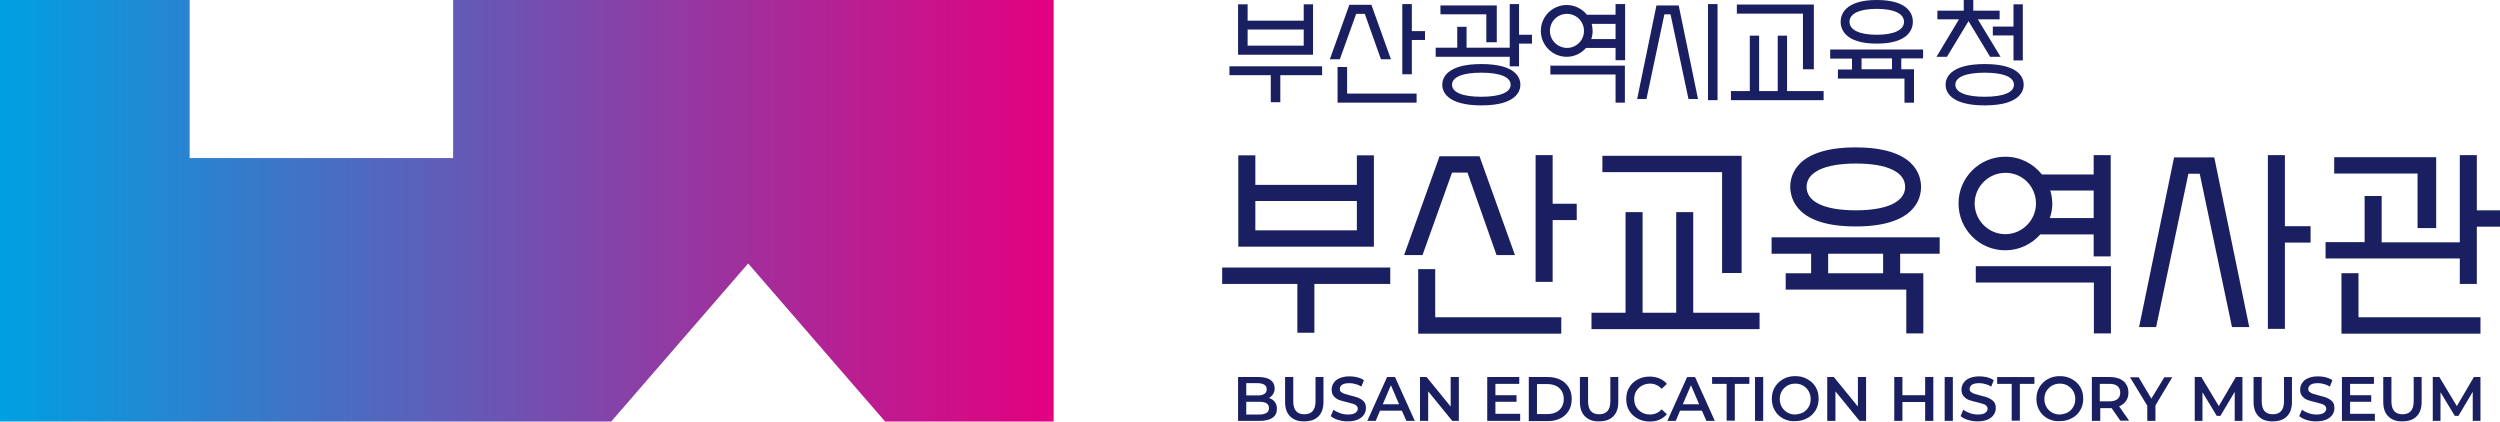 <?xml version="1.0" encoding="utf-8"?>
<!-- Generator: Adobe Illustrator 28.3.0, SVG Export Plug-In . SVG Version: 6.00 Build 0)  -->
<svg version="1.1" id="Layer_1" xmlns="http://www.w3.org/2000/svg" xmlns:xlink="http://www.w3.org/1999/xlink" x="0px" y="0px"
	 viewBox="0 0 1100.7 185.6" style="enable-background:new 0 0 1100.7 185.6;" xml:space="preserve">
<style type="text/css">
	.st0{fill:url(#SVGID_1_);}
	.st1{fill:#191F61;}
</style>
<g>
	<linearGradient id="SVGID_1_" gradientUnits="userSpaceOnUse" x1="0" y1="92.779" x2="463.894" y2="92.779">
		<stop  offset="0" style="stop-color:#00A0E2"/>
		<stop  offset="1" style="stop-color:#E4007F"/>
	</linearGradient>
	<polygon class="st0" points="199.5,0 199.5,69.6 83.5,69.6 83.5,0 0,0 0,185.6 269.1,185.6 329.4,116 389.7,185.6 463.9,185.6 
		463.9,0 	"/>
	<g>
		<path class="st1" d="M604.9,68.4h-7.5v13h-44.7v-13h-7.5v40.2h59.7V68.4z M552.7,101.5V88.5h44.7v12.9H552.7z M538.1,117.8h74v7.2
			h-33.4v21.5h-7.5v-21.5h-33.1V117.8z M632,139.7h55.4v7.2h-63v-28.4h7.5V139.7z M683.6,89.7h10.6v7.2h-10.6v27.2h-7.5V68.3h7.5
			V89.7z M626.3,112.3h-8.1l15.6-43.5h17.6l15.6,43.5h-8.1L646.1,76h-6.8L626.3,112.3z M745.6,137.7h29.1v7.2h-74v-7.2h15V93.4h7.5
			v44.3H738V93.4h7.5V137.7z M758.2,75.8h-52.7v-7.2h61.3v51.6h-8.6V75.8z M780,111.7h17.4v8.6h-11.2v7.2h53.1v19.3h7.5v-26.5h-10.2
			v-8.6h17.4v-7.2h-74V111.7z M804.9,120.3v-8.6h24.2v8.6H804.9z M869.9,117.2h59.5v29.6h-7.5v-22.4h-52V117.2z M921.8,76.8h-22.8
			c-3.8-4.8-9.6-7.8-16.1-7.8c-11.4,0-20.6,9.2-20.6,20.6c0,11.4,9.2,20.6,20.6,20.6c6.1,0,11.6-2.7,15.4-7h23.5v9.7h7.5V68.3h-7.5
			V76.8z M896.4,89.6c0,7.4-6.1,13.5-13.5,13.5c-7.4,0-13.5-6.1-13.5-13.5c0-7.4,6.1-13.5,13.5-13.5C890.4,76,896.4,82.1,896.4,89.6
			z M902.7,83.9h19.1V96h-19.3c0.7-2,1.1-4.2,1.1-6.5C903.5,87.6,903.3,85.7,902.7,83.9z M974.9,69.3l15.4,74.7h-7.6l-14.2-67.5h-5
			L949.3,144h-7.5l15.4-74.7H974.9z M1006,99.6h11.3v7.2H1006v38h-7.5V68.3h7.5V99.6z M1100.7,92.6v7.2h-10.2V125h-7.5v-11.2h-59.1
			v-7.2h17.2V86.3h7.5v20.4h34.4V68.3h7.5v24.3H1100.7z M1038.5,139.7h53.6v7.2h-61.2v-26.6h7.5V139.7z M1064.4,76.4h-36.7v-7.2
			h44.9v31.2h-8.2V76.4z M817,99.7c26,0,28.8-12.2,28.8-17.4c0-5.2-2.8-17.4-28.8-17.4c-26,0-28.8,12.2-28.8,17.4
			C788.3,87.6,791.1,99.7,817,99.7z M795.4,82.3c0-6.5,7.9-10.3,21.7-10.3c13.8,0,21.7,3.7,21.7,10.3c0,6.5-7.9,10.3-21.7,10.3
			C803.3,92.6,795.4,88.9,795.4,82.3z"/>
		<g>
			<path class="st1" d="M561.3,177c0.6,0.8,0.9,1.8,0.9,3c0,1.7-0.6,3-1.9,3.9c-1.3,0.9-3.2,1.4-5.6,1.4h-9.6V166h9
				c2.3,0,4,0.4,5.3,1.3c1.2,0.9,1.8,2.1,1.8,3.7c0,1-0.2,1.8-0.7,2.5c-0.4,0.7-1,1.3-1.8,1.7C559.9,175.6,560.7,176.2,561.3,177z
				 M548.7,168.8v5.3h5.1c1.2,0,2.2-0.2,2.9-0.7c0.7-0.4,1-1.1,1-2c0-0.9-0.3-1.5-1-2c-0.7-0.4-1.6-0.7-2.9-0.7H548.7z M558.7,179.7
				c0-1.9-1.4-2.8-4.2-2.8h-5.8v5.6h5.8C557.3,182.5,558.7,181.5,558.7,179.7z"/>
			<path class="st1" d="M568,183.3c-1.5-1.5-2.2-3.6-2.2-6.4V166h3.6v10.7c0,3.8,1.6,5.7,4.9,5.7c3.2,0,4.9-1.9,4.9-5.7V166h3.5
				v10.9c0,2.8-0.7,4.9-2.2,6.4c-1.5,1.5-3.5,2.2-6.2,2.2C571.6,185.6,569.5,184.8,568,183.3z"/>
			<path class="st1" d="M589.2,184.9c-1.4-0.4-2.5-1-3.3-1.7l1.2-2.8c0.8,0.6,1.8,1.1,2.9,1.5c1.1,0.4,2.3,0.6,3.5,0.6
				c1.4,0,2.5-0.2,3.2-0.7c0.7-0.5,1.1-1.1,1.1-1.8c0-0.6-0.2-1-0.6-1.4c-0.4-0.4-0.9-0.6-1.5-0.8c-0.6-0.2-1.4-0.4-2.5-0.7
				c-1.5-0.3-2.7-0.7-3.6-1c-0.9-0.3-1.7-0.9-2.3-1.6c-0.7-0.7-1-1.7-1-3c0-1.1,0.3-2,0.9-2.9c0.6-0.9,1.4-1.6,2.6-2.1
				c1.2-0.5,2.6-0.8,4.3-0.8c1.2,0,2.3,0.1,3.5,0.4c1.1,0.3,2.1,0.7,2.9,1.3l-1.1,2.8c-0.8-0.5-1.7-0.9-2.6-1.1
				c-0.9-0.3-1.8-0.4-2.7-0.4c-1.4,0-2.5,0.2-3.2,0.7c-0.7,0.5-1,1.1-1,1.9c0,0.6,0.2,1,0.6,1.3c0.4,0.3,0.9,0.6,1.5,0.8
				c0.6,0.2,1.4,0.4,2.5,0.7c1.4,0.3,2.6,0.7,3.5,1c0.9,0.4,1.7,0.9,2.4,1.6c0.7,0.7,1,1.7,1,3c0,1.1-0.3,2-0.9,2.9
				c-0.6,0.9-1.5,1.6-2.6,2.1c-1.2,0.5-2.6,0.8-4.3,0.8C592,185.6,590.6,185.3,589.2,184.9z"/>
			<path class="st1" d="M617.2,180.8h-9.6l-1.9,4.5H602l8.7-19.3h3.5l8.7,19.3h-3.7L617.2,180.8z M616,178l-3.6-8.4l-3.6,8.4H616z"
				/>
			<path class="st1" d="M642.3,166v19.3h-2.9l-10.6-13v13h-3.6V166h2.9l10.6,13v-13H642.3z"/>
			<path class="st1" d="M669.3,182.3v3h-14.5V166h14.1v3h-10.5v5h9.3v2.9h-9.3v5.3H669.3z"/>
			<path class="st1" d="M673.1,166h8.4c2.1,0,3.9,0.4,5.5,1.2c1.6,0.8,2.8,1.9,3.7,3.4c0.9,1.5,1.3,3.1,1.3,5.1
				c0,1.9-0.4,3.6-1.3,5.1c-0.9,1.5-2.1,2.6-3.7,3.4c-1.6,0.8-3.4,1.2-5.5,1.2h-8.4V166z M681.4,182.3c1.4,0,2.7-0.3,3.7-0.8
				c1.1-0.5,1.9-1.3,2.5-2.3c0.6-1,0.9-2.2,0.9-3.5c0-1.3-0.3-2.5-0.9-3.5c-0.6-1-1.4-1.8-2.5-2.3c-1.1-0.5-2.3-0.8-3.7-0.8h-4.7
				v13.2H681.4z"/>
			<path class="st1" d="M697.8,183.3c-1.5-1.5-2.2-3.6-2.2-6.4V166h3.6v10.7c0,3.8,1.6,5.7,4.9,5.7c3.2,0,4.9-1.9,4.9-5.7V166h3.5
				v10.9c0,2.8-0.7,4.9-2.2,6.4c-1.5,1.5-3.5,2.2-6.2,2.2C701.4,185.6,699.3,184.8,697.8,183.3z"/>
			<path class="st1" d="M721,184.3c-1.6-0.9-2.8-2-3.7-3.5c-0.9-1.5-1.3-3.2-1.3-5.1c0-1.9,0.4-3.6,1.3-5.1c0.9-1.5,2.1-2.7,3.7-3.5
				c1.6-0.9,3.3-1.3,5.3-1.3c1.6,0,3,0.3,4.3,0.8c1.3,0.6,2.4,1.3,3.3,2.4l-2.3,2.2c-1.4-1.5-3.1-2.3-5.1-2.3
				c-1.3,0-2.5,0.3-3.6,0.9c-1,0.6-1.9,1.4-2.5,2.4c-0.6,1-0.9,2.2-0.9,3.5c0,1.3,0.3,2.5,0.9,3.5c0.6,1,1.4,1.8,2.5,2.4
				c1,0.6,2.2,0.9,3.6,0.9c2,0,3.8-0.8,5.1-2.3l2.3,2.2c-0.9,1-2,1.8-3.3,2.4c-1.3,0.6-2.8,0.8-4.3,0.8
				C724.3,185.6,722.5,185.1,721,184.3z"/>
			<path class="st1" d="M749.3,180.8h-9.6l-1.9,4.5h-3.7l8.7-19.3h3.5l8.7,19.3h-3.7L749.3,180.8z M748.1,178l-3.6-8.4l-3.6,8.4
				H748.1z"/>
			<path class="st1" d="M760.2,169h-6.4v-3h16.4v3h-6.4v16.2h-3.6V169z"/>
			<path class="st1" d="M772.7,166h3.6v19.3h-3.6V166z"/>
			<path class="st1" d="M785.1,184.3c-1.6-0.9-2.8-2-3.7-3.6c-0.9-1.5-1.3-3.2-1.3-5.1c0-1.9,0.4-3.6,1.3-5.1
				c0.9-1.5,2.1-2.7,3.7-3.6c1.6-0.9,3.3-1.3,5.3-1.3c2,0,3.7,0.4,5.3,1.3c1.6,0.9,2.8,2,3.7,3.5c0.9,1.5,1.3,3.2,1.3,5.1
				c0,1.9-0.4,3.6-1.3,5.1c-0.9,1.5-2.1,2.7-3.7,3.5c-1.6,0.9-3.3,1.3-5.3,1.3C788.4,185.6,786.7,185.1,785.1,184.3z M793.9,181.6
				c1-0.6,1.8-1.4,2.4-2.4c0.6-1,0.9-2.2,0.9-3.5c0-1.3-0.3-2.4-0.9-3.5c-0.6-1-1.4-1.8-2.4-2.4c-1-0.6-2.2-0.9-3.5-0.9
				c-1.3,0-2.4,0.3-3.5,0.9c-1,0.6-1.8,1.4-2.4,2.4c-0.6,1-0.9,2.2-0.9,3.5c0,1.3,0.3,2.4,0.9,3.5c0.6,1,1.4,1.8,2.4,2.4
				c1,0.6,2.2,0.9,3.5,0.9C791.7,182.4,792.8,182.1,793.9,181.6z"/>
			<path class="st1" d="M821.6,166v19.3h-2.9l-10.6-13v13h-3.6V166h2.9l10.6,13v-13H821.6z"/>
			<path class="st1" d="M851.2,166v19.3h-3.6V177h-10v8.3h-3.6V166h3.6v8h10v-8H851.2z"/>
			<path class="st1" d="M856.2,166h3.6v19.3h-3.6V166z"/>
			<path class="st1" d="M866.5,184.9c-1.4-0.4-2.5-1-3.3-1.7l1.2-2.8c0.8,0.6,1.8,1.1,2.9,1.5c1.1,0.4,2.3,0.6,3.5,0.6
				c1.4,0,2.5-0.2,3.2-0.7c0.7-0.5,1.1-1.1,1.1-1.8c0-0.6-0.2-1-0.6-1.4c-0.4-0.4-0.9-0.6-1.5-0.8c-0.6-0.2-1.4-0.4-2.5-0.7
				c-1.5-0.3-2.7-0.7-3.6-1c-0.9-0.3-1.7-0.9-2.3-1.6c-0.7-0.7-1-1.7-1-3c0-1.1,0.3-2,0.9-2.9c0.6-0.9,1.4-1.6,2.6-2.1
				c1.2-0.5,2.6-0.8,4.3-0.8c1.2,0,2.3,0.1,3.5,0.4c1.1,0.3,2.1,0.7,2.9,1.3l-1.1,2.8c-0.8-0.5-1.7-0.9-2.6-1.1
				c-0.9-0.3-1.8-0.4-2.7-0.4c-1.4,0-2.5,0.2-3.2,0.7c-0.7,0.5-1,1.1-1,1.9c0,0.6,0.2,1,0.6,1.3c0.4,0.3,0.9,0.6,1.5,0.8
				c0.6,0.2,1.4,0.4,2.5,0.7c1.4,0.3,2.6,0.7,3.5,1c0.9,0.4,1.7,0.9,2.4,1.6c0.7,0.7,1,1.7,1,3c0,1.1-0.3,2-0.9,2.9
				c-0.6,0.9-1.5,1.6-2.6,2.1c-1.2,0.5-2.6,0.8-4.3,0.8C869.4,185.6,867.9,185.3,866.5,184.9z"/>
			<path class="st1" d="M885.7,169h-6.4v-3h16.4v3h-6.4v16.2h-3.6V169z"/>
			<path class="st1" d="M901.6,184.3c-1.6-0.9-2.8-2-3.7-3.6c-0.9-1.5-1.3-3.2-1.3-5.1c0-1.9,0.4-3.6,1.3-5.1
				c0.9-1.5,2.1-2.7,3.7-3.6c1.6-0.9,3.3-1.3,5.3-1.3c2,0,3.7,0.4,5.3,1.3c1.6,0.9,2.8,2,3.7,3.5c0.9,1.5,1.3,3.2,1.3,5.1
				c0,1.9-0.4,3.6-1.3,5.1c-0.9,1.5-2.1,2.7-3.7,3.5c-1.6,0.9-3.3,1.3-5.3,1.3C905,185.6,903.2,185.1,901.6,184.3z M910.4,181.6
				c1-0.6,1.8-1.4,2.4-2.4c0.6-1,0.9-2.2,0.9-3.5c0-1.3-0.3-2.4-0.9-3.5c-0.6-1-1.4-1.8-2.4-2.4c-1-0.6-2.2-0.9-3.5-0.9
				c-1.3,0-2.4,0.3-3.5,0.9c-1,0.6-1.8,1.4-2.4,2.4c-0.6,1-0.9,2.2-0.9,3.5c0,1.3,0.3,2.4,0.9,3.5c0.6,1,1.4,1.8,2.4,2.4
				c1,0.6,2.2,0.9,3.5,0.9C908.2,182.4,909.4,182.1,910.4,181.6z"/>
			<path class="st1" d="M933.6,185.3l-3.9-5.6c-0.2,0-0.4,0-0.7,0h-4.3v5.6H921V166h7.9c1.7,0,3.1,0.3,4.4,0.8
				c1.2,0.6,2.2,1.3,2.8,2.4c0.7,1,1,2.2,1,3.7c0,1.5-0.4,2.7-1.1,3.7c-0.7,1-1.7,1.8-3,2.3l4.4,6.3H933.6z M932.3,170
				c-0.8-0.7-2-1-3.6-1h-4.2v7.7h4.2c1.6,0,2.7-0.3,3.6-1c0.8-0.7,1.2-1.6,1.2-2.8C933.5,171.6,933.1,170.7,932.3,170z"/>
			<path class="st1" d="M949,178.5v6.8h-3.6v-6.7l-7.6-12.5h3.8l5.6,9.4l5.7-9.4h3.5L949,178.5z"/>
			<path class="st1" d="M983.9,185.3l0-12.8l-6.3,10.6H976l-6.3-10.4v12.6h-3.4V166h2.9l7.7,12.8l7.5-12.8h2.9l0,19.3H983.9z"/>
			<path class="st1" d="M994.4,183.3c-1.5-1.5-2.2-3.6-2.2-6.4V166h3.6v10.7c0,3.8,1.6,5.7,4.9,5.7c3.2,0,4.9-1.9,4.9-5.7V166h3.5
				v10.9c0,2.8-0.7,4.9-2.2,6.4c-1.5,1.5-3.5,2.2-6.2,2.2C998,185.6,995.9,184.8,994.4,183.3z"/>
			<path class="st1" d="M1015.6,184.9c-1.4-0.4-2.5-1-3.3-1.7l1.2-2.8c0.8,0.6,1.8,1.1,2.9,1.5c1.1,0.4,2.3,0.6,3.5,0.6
				c1.4,0,2.5-0.2,3.2-0.7c0.7-0.5,1.1-1.1,1.1-1.8c0-0.6-0.2-1-0.6-1.4c-0.4-0.4-0.9-0.6-1.5-0.8c-0.6-0.2-1.4-0.4-2.5-0.7
				c-1.5-0.3-2.7-0.7-3.6-1c-0.9-0.3-1.7-0.9-2.3-1.6c-0.7-0.7-1-1.7-1-3c0-1.1,0.3-2,0.9-2.9c0.6-0.9,1.4-1.6,2.6-2.1
				c1.2-0.5,2.6-0.8,4.3-0.8c1.2,0,2.3,0.1,3.5,0.4c1.1,0.3,2.1,0.7,2.9,1.3l-1.1,2.8c-0.8-0.5-1.7-0.9-2.6-1.1
				c-0.9-0.3-1.8-0.4-2.7-0.4c-1.4,0-2.5,0.2-3.2,0.7c-0.7,0.5-1,1.1-1,1.9c0,0.6,0.2,1,0.6,1.3c0.4,0.3,0.9,0.6,1.5,0.8
				c0.6,0.2,1.4,0.4,2.5,0.7c1.4,0.3,2.6,0.7,3.5,1c0.9,0.4,1.7,0.9,2.4,1.6c0.7,0.7,1,1.7,1,3c0,1.1-0.3,2-0.9,2.9
				c-0.6,0.9-1.5,1.6-2.6,2.1c-1.2,0.5-2.6,0.8-4.3,0.8C1018.4,185.6,1017,185.3,1015.6,184.9z"/>
			<path class="st1" d="M1045.6,182.3v3h-14.5V166h14.1v3h-10.5v5h9.3v2.9h-9.3v5.3H1045.6z"/>
			<path class="st1" d="M1051.5,183.3c-1.5-1.5-2.2-3.6-2.2-6.4V166h3.6v10.7c0,3.8,1.6,5.7,4.9,5.7c3.2,0,4.9-1.9,4.9-5.7V166h3.5
				v10.9c0,2.8-0.7,4.9-2.2,6.4c-1.5,1.5-3.5,2.2-6.2,2.2C1055.1,185.6,1053,184.8,1051.5,183.3z"/>
			<path class="st1" d="M1088.7,185.3l0-12.8l-6.3,10.6h-1.6l-6.3-10.4v12.6h-3.4V166h2.9l7.7,12.8l7.5-12.8h2.9l0,19.3H1088.7z"/>
		</g>
	</g>
	<g>
		<g>
			<polygon class="st1" points="654.4,18.6 659,18.6 659,2.4 634.2,2.4 634.2,6.3 654.4,6.3 			"/>
			<polygon class="st1" points="668.8,15.3 668.8,1.8 664.7,1.8 664.7,21 645.7,21 645.7,11.8 641.6,11.8 641.6,21 632.1,21 
				632.1,25 664.7,25 664.7,29.2 668.8,29.2 668.8,19.2 674.5,19.2 674.5,15.3 			"/>
			<path class="st1" d="M652.2,28.2c-15.5,0-17.2,6.4-17.2,9.1c0,2.7,1.7,9.1,17.2,9.1c15.5,0,17.2-6.4,17.2-9.1
				C669.4,34.5,667.7,28.2,652.2,28.2z M652.2,42.6c-8.2,0-12.9-1.9-12.9-5.3c0-3.4,4.7-5.3,12.9-5.3c8.2,0,12.9,1.9,12.9,5.3
				C665.1,40.7,660.4,42.6,652.2,42.6z"/>
		</g>
		<g>
			<polygon class="st1" points="877.4,15.6 886.5,15.6 886.5,26.6 890.6,26.6 890.6,1.9 886.5,1.9 886.5,11.7 877.4,11.7 			"/>
			<polygon class="st1" points="857.2,25 866.7,9.3 876.2,25 880.8,25 870.8,8.5 880.4,8.5 880.4,4.7 868.8,4.7 868.8,0 864.6,0 
				864.6,4.7 853,4.7 853,8.5 862.5,8.5 852.6,25 			"/>
			<path class="st1" d="M873.8,28.2c-15.5,0-17.2,6.4-17.2,9.1c0,2.7,1.7,9.1,17.2,9.1c15.5,0,17.2-6.4,17.2-9.1
				C891,34.5,889.3,28.2,873.8,28.2z M873.8,42.6c-8.2,0-12.9-1.9-12.9-5.3c0-3.4,4.7-5.3,12.9-5.3c8.2,0,12.9,1.9,12.9,5.3
				C886.7,40.7,882,42.6,873.8,42.6z"/>
		</g>
		<g>
			<path class="st1" d="M578.1,1.9H574v7.2h-24.7V1.9h-4.2v22.2h33V1.9z M574,20.1h-24.7V13H574V20.1z"/>
			<polygon class="st1" points="541.3,29.2 541.3,33.1 559.5,33.1 559.5,45 563.7,45 563.7,33.1 582.1,33.1 582.1,29.2 			"/>
		</g>
		<g>
			<polygon class="st1" points="593.1,29.5 588.9,29.5 588.9,45.2 623.7,45.2 623.7,41.2 593.1,41.2 			"/>
			<polygon class="st1" points="621.6,13.7 621.6,1.8 617.4,1.8 617.4,32.7 621.6,32.7 621.6,17.6 627.4,17.6 627.4,13.7 			"/>
			<polygon class="st1" points="597.1,6.1 600.9,6.1 608,26.1 612.4,26.1 603.8,2.1 594.1,2.1 585.5,26.1 589.9,26.1 			"/>
		</g>
		<g>
			<polygon class="st1" points="786.8,40.1 786.8,15.7 782.7,15.7 782.7,40.1 774.5,40.1 774.5,15.7 770.4,15.7 770.4,40.1 
				762.1,40.1 762.1,44.1 802.9,44.1 802.9,40.1 			"/>
			<polygon class="st1" points="793.8,30.5 798.6,30.5 798.6,2 764.7,2 764.7,6 793.8,6 			"/>
		</g>
		<g>
			<path class="st1" d="M846.7,25.8v-4h-40.9v4h9.6v4.8h-6.2v4h29.3v10.6h4.2V30.5h-5.6v-4.8H846.7z M833,30.5h-13.4v-4.8H833V30.5z
				"/>
			<path class="st1" d="M826.3,19.2c14.3,0,15.9-6.7,15.9-9.6c0-2.9-1.5-9.6-15.9-9.6c-14.3,0-15.9,6.7-15.9,9.6
				C810.4,12.5,812,19.2,826.3,19.2z M826.3,3.9c7.6,0,12,2.1,12,5.7s-4.4,5.7-12,5.7c-7.6,0-12-2.1-12-5.7S818.7,3.9,826.3,3.9z"/>
		</g>
		<g>
			<polygon class="st1" points="682.6,28.9 682.6,32.8 711.3,32.8 711.3,45.2 715.4,45.2 715.4,28.9 			"/>
			<path class="st1" d="M698.3,21.1h13v5.4h4.2V1.8h-4.2v4.7h-12.6c-2.1-2.6-5.3-4.3-8.9-4.3c-6.3,0-11.4,5.1-11.4,11.4
				c0,6.3,5.1,11.4,11.4,11.4C693.2,25,696.2,23.5,698.3,21.1z M700.8,10.5h10.5v6.7h-10.7c0.4-1.1,0.6-2.3,0.6-3.6
				C701.2,12.5,701,11.5,700.8,10.5z M682.4,13.6c0-4.1,3.3-7.5,7.5-7.5c4.1,0,7.5,3.3,7.5,7.5c0,4.1-3.3,7.5-7.5,7.5
				C685.7,21,682.4,17.7,682.4,13.6z"/>
		</g>
		<g>
			<polygon class="st1" points="729.3,2.4 720.8,43.6 724.9,43.6 732.8,6.3 735.5,6.3 743.4,43.6 747.6,43.6 739.1,2.4 			"/>
			<rect x="752" y="1.8" class="st1" width="4.2" height="42.3"/>
		</g>
	</g>
</g>
</svg>
